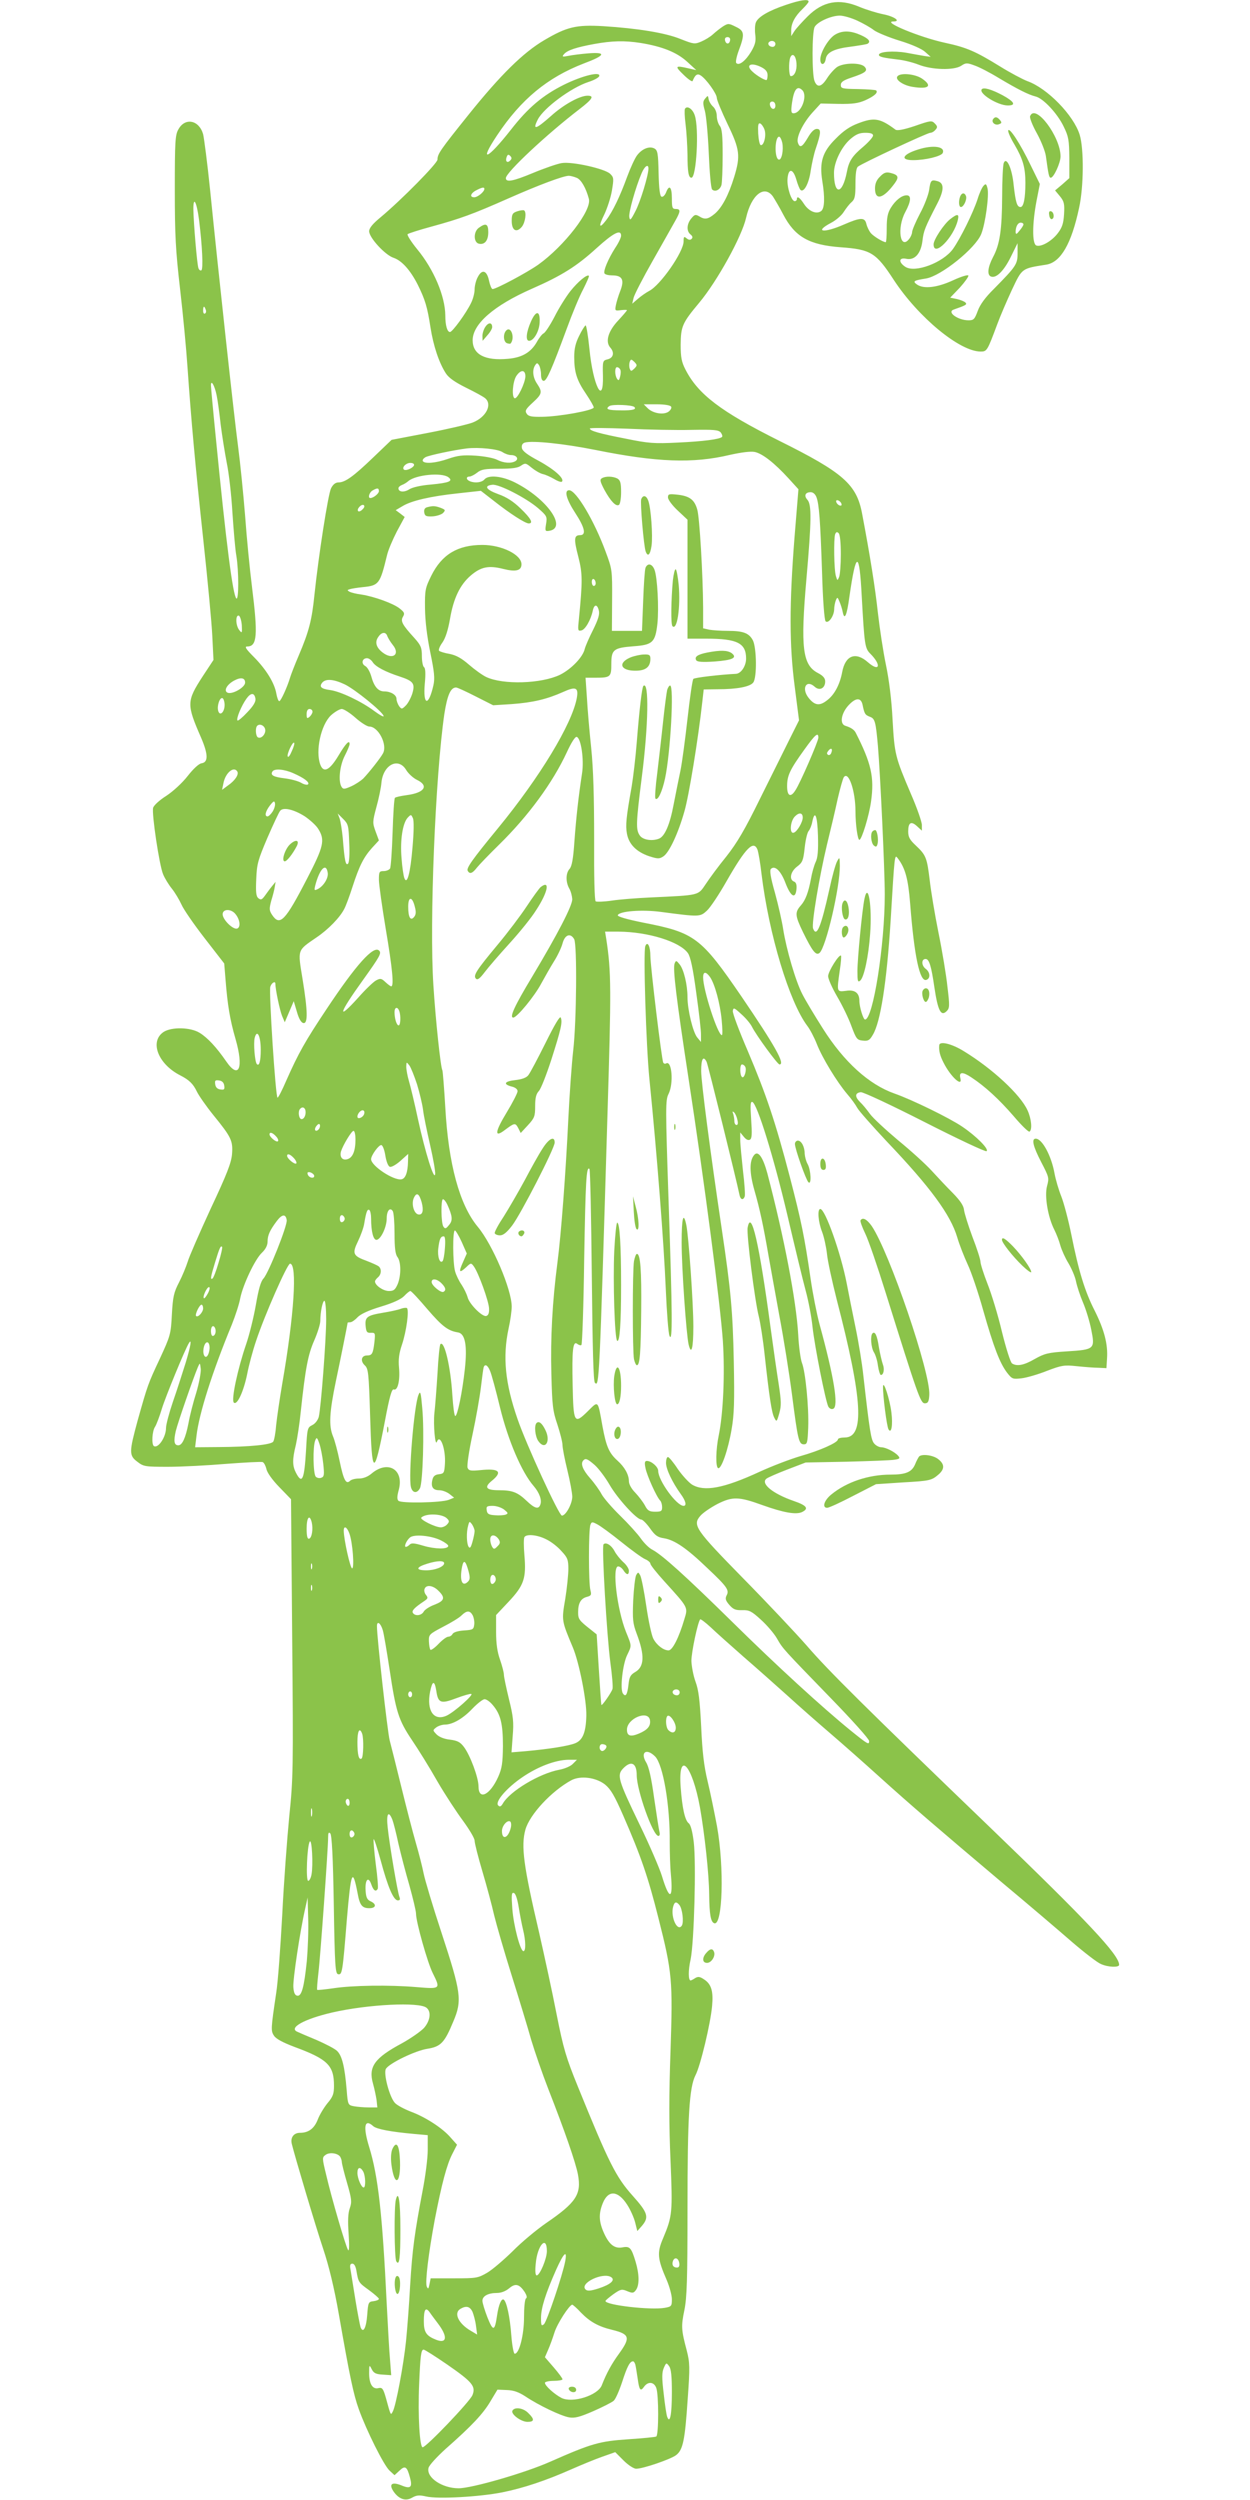 <?xml version="1.0" standalone="no"?>
<!DOCTYPE svg PUBLIC "-//W3C//DTD SVG 20010904//EN"
 "http://www.w3.org/TR/2001/REC-SVG-20010904/DTD/svg10.dtd">
<svg version="1.0" xmlns="http://www.w3.org/2000/svg"
 width="640pt" height="1280pt" viewBox="0 0 640 1280"
 preserveAspectRatio="xMidYMid meet">
<g transform="translate(0,1280) scale(0.1,-0.1)"
fill="#8bc34a" stroke="none">
<path d="M4024 12775 c-90 -30 -143 -62 -154 -90 -5 -12 -6 -41 -3 -63 4 -33
0 -50 -21 -86 -28 -47 -62 -74 -76 -59 -5 4 1 33 12 63 32 85 30 102 -15 123
-36 18 -39 18 -65 2 -15 -10 -38 -28 -52 -41 -14 -13 -41 -29 -60 -37 -33 -14
-39 -13 -105 13 -78 32 -221 55 -396 66 -139 8 -186 -3 -303 -72 -107 -63
-223 -177 -386 -380 -146 -182 -160 -202 -160 -231 0 -19 -184 -206 -292 -296
-40 -33 -58 -55 -58 -71 0 -33 82 -122 125 -136 42 -14 86 -63 124 -138 38
-77 49 -114 65 -218 15 -96 44 -182 79 -236 15 -23 47 -45 103 -73 45 -22 89
-46 98 -54 38 -32 5 -97 -63 -124 -22 -9 -124 -33 -228 -53 l-188 -36 -94 -90
c-102 -98 -144 -128 -178 -128 -15 0 -28 -10 -38 -30 -15 -30 -64 -344 -85
-545 -13 -129 -28 -188 -80 -310 -21 -49 -41 -101 -45 -115 -14 -47 -47 -120
-55 -120 -5 0 -11 17 -15 38 -9 54 -51 123 -114 187 -43 43 -50 55 -35 55 51
0 55 58 24 307 -11 87 -27 250 -35 362 -9 112 -25 272 -36 355 -21 158 -100
884 -143 1311 -14 138 -31 267 -36 288 -21 73 -93 87 -127 24 -16 -28 -18 -63
-18 -307 0 -234 4 -310 27 -510 15 -129 32 -309 38 -400 19 -273 39 -496 81
-885 22 -203 43 -425 46 -492 l6 -122 -56 -85 c-82 -127 -82 -142 -7 -314 36
-84 37 -125 2 -130 -14 -2 -42 -28 -71 -65 -28 -36 -75 -79 -110 -102 -35 -22
-64 -49 -67 -61 -8 -29 32 -296 51 -340 8 -20 28 -53 45 -74 16 -20 38 -57 49
-81 10 -24 64 -102 119 -173 l100 -129 7 -86 c10 -126 22 -201 51 -301 43
-149 17 -209 -48 -114 -49 71 -95 121 -136 146 -47 29 -144 31 -185 4 -72 -49
-28 -164 86 -222 45 -23 66 -43 85 -83 9 -19 47 -74 85 -121 92 -113 100 -131
95 -199 -4 -45 -25 -100 -110 -281 -57 -124 -110 -245 -117 -270 -8 -25 -27
-72 -44 -105 -27 -52 -32 -74 -37 -165 -5 -101 -8 -110 -61 -225 -62 -132 -63
-136 -114 -317 -44 -162 -45 -180 -2 -212 32 -25 40 -26 158 -26 68 0 202 7
297 15 95 7 179 12 187 9 7 -3 15 -19 19 -35 3 -18 30 -56 66 -93 l60 -62 6
-710 c6 -673 5 -719 -15 -914 -11 -113 -28 -340 -36 -505 -9 -165 -22 -345
-31 -400 -27 -182 -28 -193 -11 -218 10 -16 46 -35 104 -57 171 -63 203 -95
203 -199 0 -41 -5 -56 -33 -89 -18 -22 -41 -60 -50 -84 -18 -46 -47 -68 -91
-68 -32 0 -50 -24 -42 -57 16 -65 121 -419 161 -538 29 -87 56 -198 80 -335
56 -320 75 -410 102 -485 39 -109 128 -287 157 -314 l26 -24 25 23 c29 28 39
22 54 -35 14 -50 3 -60 -44 -40 -48 19 -65 7 -41 -30 27 -40 62 -53 96 -33 23
13 37 14 72 6 60 -14 272 -2 389 21 109 22 223 60 354 118 50 22 120 51 157
64 l68 24 43 -43 c23 -23 52 -42 64 -42 36 0 178 49 205 70 35 27 45 76 59
286 12 166 11 187 -5 250 -28 105 -29 124 -12 206 13 64 16 155 16 517 0 476
9 623 41 686 25 47 77 264 85 355 7 75 -4 112 -42 136 -21 14 -30 15 -45 6
-10 -7 -21 -12 -23 -12 -12 0 -13 51 0 108 18 88 29 491 16 601 -7 56 -16 89
-26 96 -19 15 -33 76 -41 185 -14 193 59 116 99 -105 24 -138 46 -339 47 -445
1 -102 8 -141 26 -147 43 -15 52 285 14 497 -13 69 -34 172 -48 230 -19 79
-27 149 -33 280 -7 137 -13 187 -29 230 -11 30 -20 78 -21 106 0 46 33 200 45
213 3 2 27 -16 53 -40 26 -25 101 -92 167 -150 66 -57 167 -147 225 -199 58
-53 157 -140 220 -194 63 -54 175 -153 249 -220 166 -150 305 -269 626 -540
138 -115 302 -255 365 -310 63 -54 129 -105 147 -112 38 -17 93 -18 93 -4 0
51 -163 224 -655 698 -648 624 -833 807 -945 937 -58 66 -204 221 -326 345
-243 248 -259 271 -219 318 13 16 53 43 89 62 76 38 108 38 229 -6 109 -39
172 -50 203 -36 37 18 25 34 -42 57 -107 37 -171 89 -140 114 7 6 55 27 107
47 l94 36 210 4 c116 3 225 7 243 10 28 4 32 7 21 20 -17 20 -64 44 -87 44
-10 0 -27 8 -36 19 -16 18 -23 59 -56 351 -6 58 -24 168 -40 245 -16 77 -36
178 -45 225 -30 154 -110 380 -135 380 -16 0 -11 -66 9 -117 10 -26 21 -77 25
-112 3 -35 26 -140 50 -235 133 -512 144 -706 41 -706 -19 0 -35 -4 -35 -10 0
-16 -92 -57 -191 -85 -51 -15 -146 -51 -211 -81 -182 -84 -282 -103 -345 -65
-17 11 -50 47 -73 80 -22 34 -45 61 -50 61 -6 0 -10 -14 -10 -30 0 -32 32 -99
75 -159 26 -35 32 -61 15 -61 -36 0 -130 130 -130 179 0 21 -35 51 -58 51 -11
0 -13 -9 -7 -37 7 -37 57 -149 76 -167 5 -6 9 -20 9 -33 0 -20 -5 -23 -35 -23
-30 0 -39 5 -53 32 -9 17 -32 47 -49 65 -20 20 -33 44 -33 59 0 34 -22 73 -59
106 -43 39 -57 72 -76 174 -25 139 -20 133 -76 78 -69 -68 -73 -60 -77 133 -4
180 1 231 24 212 8 -6 18 -9 21 -5 4 4 11 200 14 436 7 404 11 481 27 465 4
-4 9 -249 12 -545 4 -380 8 -542 16 -550 22 -22 23 -8 64 1364 20 655 20 739
-6 909 l-6 37 69 0 c151 -1 313 -51 355 -110 13 -18 26 -77 43 -205 14 -99 25
-196 24 -215 l0 -35 -19 23 c-22 26 -50 142 -50 206 0 64 -19 142 -40 168 -17
21 -19 22 -26 5 -10 -26 9 -181 71 -587 82 -535 163 -1156 176 -1345 11 -169
2 -372 -21 -484 -15 -71 -17 -163 -3 -168 16 -6 51 93 69 200 13 75 15 141 11
347 -5 254 -15 365 -62 680 -58 390 -105 749 -105 807 0 62 11 80 28 46 7 -15
153 -606 168 -680 5 -26 19 -30 27 -9 3 7 -1 67 -9 132 -7 66 -14 136 -14 158
l0 38 18 -22 c12 -15 23 -20 32 -15 10 6 11 30 6 102 -5 75 -4 94 6 91 25 -9
110 -285 179 -578 38 -162 80 -337 94 -388 14 -51 30 -135 35 -185 11 -101 67
-382 81 -409 6 -10 16 -15 25 -11 29 11 4 163 -70 433 -14 52 -35 158 -46 235
-31 213 -47 292 -106 519 -74 283 -122 425 -215 644 -44 102 -79 195 -77 206
3 19 7 17 43 -16 23 -20 47 -49 55 -65 22 -44 131 -193 141 -193 31 0 -24 97
-194 347 -208 304 -240 328 -503 379 -84 17 -133 31 -131 38 7 21 124 30 221
17 197 -26 200 -26 235 6 17 15 63 84 102 153 98 171 138 211 158 158 4 -13
14 -68 20 -123 38 -310 142 -654 234 -777 14 -18 36 -60 49 -93 28 -72 104
-196 156 -257 21 -24 43 -55 51 -70 7 -14 76 -92 151 -172 224 -235 327 -376
361 -491 11 -38 36 -101 54 -140 18 -38 54 -144 79 -234 54 -190 85 -270 122
-319 26 -33 29 -34 74 -29 26 3 85 20 130 38 76 29 89 31 154 24 39 -4 89 -8
111 -8 l40 -2 3 50 c5 72 -14 146 -63 244 -51 100 -82 202 -120 391 -15 74
-38 161 -51 194 -13 32 -29 86 -35 119 -16 89 -63 177 -96 177 -23 0 -14 -39
28 -120 40 -77 41 -81 30 -122 -14 -51 4 -159 37 -224 11 -22 25 -58 31 -81 7
-24 25 -64 41 -90 16 -27 34 -68 39 -93 5 -25 21 -74 36 -109 15 -35 34 -97
42 -138 20 -100 18 -103 -124 -112 -97 -6 -115 -11 -165 -39 -55 -32 -91 -39
-116 -23 -8 4 -31 77 -52 162 -20 85 -54 196 -74 246 -20 51 -36 102 -36 113
0 11 -18 68 -41 127 -22 59 -41 121 -43 137 -2 22 -18 47 -57 87 -30 30 -79
82 -109 115 -30 33 -107 103 -172 156 -64 54 -129 114 -144 135 -15 21 -38 49
-51 61 -27 27 -26 46 4 50 11 2 158 -67 327 -153 169 -86 311 -153 317 -149
15 9 -52 77 -125 126 -63 43 -257 138 -346 169 -131 46 -259 162 -367 333 -42
66 -90 146 -105 176 -34 65 -82 230 -98 332 -6 40 -25 124 -42 186 -23 80 -28
116 -21 123 20 20 51 -9 75 -73 27 -70 51 -83 56 -30 2 22 -2 34 -12 38 -27
10 -19 51 15 77 28 21 32 32 39 96 4 39 13 78 20 86 7 8 16 30 19 48 13 63 26
31 29 -72 2 -75 -1 -113 -12 -135 -8 -17 -19 -56 -24 -86 -13 -69 -28 -109
-51 -135 -32 -36 -31 -52 10 -137 49 -100 67 -122 85 -107 33 28 105 336 104
447 -1 45 -1 46 -14 22 -8 -14 -26 -79 -40 -145 -43 -193 -65 -246 -83 -199
-9 23 32 266 71 429 19 77 44 183 55 235 12 52 26 102 31 110 24 36 60 -69 60
-174 0 -67 11 -146 20 -146 12 0 50 124 60 198 17 123 1 194 -79 351 -8 15
-24 26 -53 35 -29 9 -22 60 13 101 38 43 66 46 75 8 10 -49 13 -53 38 -63 26
-9 30 -26 41 -150 12 -144 35 -633 35 -760 0 -259 -60 -640 -101 -640 -9 0
-29 64 -29 96 0 40 -23 58 -68 51 -49 -6 -48 -7 -32 107 6 38 8 71 6 73 -9 10
-66 -81 -66 -105 0 -14 21 -61 46 -104 26 -44 59 -112 73 -151 25 -67 29 -72
59 -75 27 -3 35 2 51 30 39 64 71 267 91 583 21 348 20 342 37 320 38 -50 53
-105 63 -232 21 -269 49 -402 83 -390 22 7 20 40 -4 57 -22 17 -22 50 0 50 18
0 29 -34 45 -145 18 -121 34 -151 63 -122 15 15 16 26 4 124 -6 59 -27 185
-46 278 -19 94 -39 215 -45 270 -14 114 -19 127 -71 176 -31 29 -39 43 -39 72
0 46 15 55 46 26 l24 -22 0 29 c0 16 -25 88 -56 159 -81 190 -84 203 -94 380
-5 101 -18 205 -34 281 -14 67 -32 186 -41 265 -14 129 -40 293 -81 509 -28
150 -96 210 -424 373 -300 150 -416 238 -481 366 -19 37 -24 61 -24 126 1 94
8 111 95 215 92 110 219 340 240 435 27 118 94 171 138 108 10 -16 34 -56 52
-91 60 -115 133 -156 294 -168 154 -11 181 -27 272 -167 126 -192 338 -367
445 -367 32 0 34 3 85 140 15 41 49 120 75 176 53 112 49 109 176 129 74 12
129 107 168 291 24 109 25 302 3 374 -31 100 -166 239 -269 275 -23 9 -86 42
-139 75 -125 77 -170 97 -282 121 -129 28 -325 109 -264 109 41 0 5 26 -52 37
-34 7 -89 24 -122 38 -104 44 -187 29 -265 -49 -28 -28 -59 -62 -68 -76 l-16
-25 0 28 c-1 36 19 74 58 111 17 17 31 33 31 38 0 14 -43 8 -116 -17z m366
-81 c30 -14 69 -36 85 -49 17 -12 77 -37 133 -54 62 -19 113 -42 129 -57 l28
-25 -30 4 c-16 3 -59 10 -95 17 -65 11 -140 6 -140 -11 0 -10 22 -15 98 -24
30 -3 77 -15 105 -26 68 -27 181 -30 218 -6 24 16 30 16 68 2 24 -8 80 -37
124 -64 99 -59 153 -86 189 -95 39 -9 112 -87 144 -154 25 -51 28 -68 29 -161
l0 -103 -36 -32 -37 -31 25 -30 c21 -26 24 -38 21 -91 -3 -49 -10 -69 -32 -98
-31 -41 -86 -72 -110 -63 -22 9 -21 112 1 228 l17 87 -47 96 c-53 110 -109
196 -115 178 -2 -7 12 -39 32 -72 43 -74 56 -117 56 -196 0 -79 -9 -124 -25
-124 -18 0 -25 24 -35 112 -8 86 -37 149 -51 113 -4 -11 -8 -88 -8 -171 -1
-172 -12 -246 -47 -311 -27 -52 -31 -91 -10 -99 27 -10 66 29 101 100 l35 71
0 -51 c0 -57 -7 -67 -121 -183 -45 -44 -72 -82 -83 -113 -16 -43 -21 -48 -47
-48 -54 0 -113 42 -76 55 63 22 70 26 60 36 -6 6 -26 14 -44 18 l-34 7 49 51
c26 29 46 57 44 62 -1 6 -37 -5 -78 -24 -82 -38 -152 -46 -186 -21 -22 16 -16
20 47 30 78 13 254 155 283 228 21 52 41 198 32 234 -6 23 -9 25 -20 13 -8 -8
-22 -39 -31 -69 -23 -70 -87 -200 -126 -255 -51 -70 -194 -124 -244 -91 -36
24 -33 49 5 41 43 -9 75 26 83 92 6 51 12 67 76 191 36 70 36 106 -1 115 -30
8 -34 4 -41 -47 -4 -24 -24 -78 -47 -120 -22 -42 -40 -85 -40 -94 0 -9 -7 -25
-14 -34 -47 -62 -65 54 -21 136 30 56 32 86 7 86 -25 0 -57 -25 -81 -64 -16
-26 -21 -50 -21 -105 0 -39 -2 -71 -5 -71 -13 0 -61 29 -76 46 -9 11 -19 31
-23 47 -8 35 -29 35 -116 -3 -103 -45 -154 -38 -65 9 25 13 54 38 65 56 11 17
28 40 40 50 17 15 20 30 20 95 0 50 4 81 13 87 23 18 355 173 370 173 8 0 20
7 27 16 11 12 10 18 -4 32 -15 16 -22 15 -102 -13 -57 -19 -90 -25 -99 -19
-79 59 -109 64 -190 33 -43 -16 -76 -38 -116 -79 -68 -67 -84 -120 -69 -216
14 -85 12 -140 -5 -154 -23 -19 -63 -3 -88 35 -22 34 -37 44 -37 25 0 -5 -5
-10 -11 -10 -17 0 -40 70 -37 113 4 57 28 56 45 -2 7 -25 17 -49 21 -53 17
-17 44 32 53 99 6 37 17 88 26 113 27 80 28 100 5 100 -13 0 -29 -15 -46 -45
-29 -49 -41 -55 -51 -25 -9 28 27 101 75 154 l42 46 92 -2 c72 -1 101 3 137
19 46 21 66 39 55 50 -3 3 -45 6 -93 7 -81 1 -88 3 -88 21 0 15 13 24 55 38
72 24 86 35 66 56 -21 21 -106 20 -140 -2 -14 -10 -37 -35 -51 -57 -29 -46
-51 -51 -65 -14 -13 34 -13 250 1 276 14 26 84 58 129 58 19 0 60 -12 90 -26z
m-652 -101 c-4 -22 -22 -20 -26 1 -2 10 3 16 13 16 10 0 15 -7 13 -17z m-458
-13 c111 -18 185 -48 237 -95 l48 -44 -40 9 c-68 16 -72 12 -26 -32 24 -24 45
-38 47 -33 13 32 24 40 41 29 28 -17 83 -94 83 -115 0 -11 25 -71 55 -134 63
-130 67 -163 34 -271 -29 -94 -62 -156 -99 -188 -35 -29 -51 -32 -81 -13 -18
10 -23 9 -40 -12 -23 -28 -25 -64 -4 -81 11 -9 13 -16 6 -23 -7 -7 -15 -6 -26
3 -13 11 -15 8 -15 -16 0 -54 -120 -226 -177 -254 -15 -8 -41 -26 -57 -40
l-29 -25 7 30 c4 17 48 102 98 190 50 88 101 179 114 202 29 51 30 63 4 63
-18 0 -20 7 -20 55 0 59 -14 72 -30 29 -6 -14 -16 -24 -23 -21 -8 2 -13 38
-15 120 -2 103 -5 118 -22 127 -25 13 -62 -1 -88 -35 -11 -14 -34 -64 -51
-110 -36 -99 -73 -177 -108 -223 -36 -47 -40 -32 -8 32 14 30 32 84 38 120 10
61 10 68 -9 86 -26 26 -195 64 -248 55 -21 -3 -88 -26 -148 -51 -101 -42 -138
-49 -138 -26 0 29 212 227 378 354 66 51 76 68 40 68 -40 0 -123 -46 -187
-104 -79 -70 -96 -74 -67 -17 31 59 170 162 258 191 29 9 54 23 56 30 9 26
-86 3 -181 -44 -108 -54 -183 -117 -271 -230 -121 -154 -167 -173 -71 -29 123
185 258 296 444 368 110 41 118 59 25 52 -38 -3 -85 -9 -104 -13 -31 -6 -34
-5 -22 9 17 20 63 35 156 52 89 16 153 18 236 5z m690 -5 c0 -8 -6 -15 -14
-15 -17 0 -28 14 -19 24 12 12 33 6 33 -9z m108 -99 c3 -36 -10 -66 -29 -66
-10 0 -12 70 -3 95 11 27 29 11 32 -29z m-178 -21 c21 -11 30 -23 30 -40 0
-14 -3 -25 -6 -25 -11 0 -50 23 -71 43 -39 35 -7 50 47 22z m208 -117 c28 -28
-5 -118 -45 -118 -12 0 -14 9 -8 53 10 70 27 91 53 65z m-138 -79 c0 -24 -23
-21 -28 4 -2 10 3 17 12 17 10 0 16 -9 16 -21z m-56 -122 c11 -30 -3 -84 -19
-80 -6 2 -11 28 -13 59 -2 43 0 55 10 52 7 -3 17 -17 22 -31z m556 -31 c0 -8
-23 -34 -51 -58 -55 -46 -73 -73 -83 -128 -23 -118 -66 -121 -66 -5 0 54 38
133 84 173 28 24 46 32 76 32 28 0 40 -4 40 -14z m-465 -36 c8 -38 -3 -92 -18
-87 -23 7 -20 117 2 117 5 0 12 -13 16 -30z m-1393 -92 c-15 -15 -26 -4 -18
18 5 13 9 15 18 6 9 -9 9 -15 0 -24z m708 -41 c0 -34 -41 -170 -67 -219 -23
-45 -28 -50 -31 -29 -4 23 32 151 63 224 15 36 35 50 35 24z m-366 -48 c22
-10 46 -51 61 -107 16 -58 -125 -241 -259 -337 -58 -41 -216 -125 -234 -125
-5 0 -13 19 -18 42 -11 54 -36 62 -58 19 -9 -16 -16 -45 -16 -63 0 -18 -8 -49
-18 -69 -25 -52 -95 -148 -108 -149 -14 0 -24 33 -24 85 -1 99 -59 236 -144
339 -31 38 -53 73 -49 77 4 4 60 22 123 39 146 40 210 63 395 145 154 68 277
114 307 115 9 0 28 -5 42 -11z m-474 -56 c0 -15 -34 -43 -52 -43 -26 0 -18 22
13 37 27 14 39 16 39 6z m-1461 -158 c17 -137 22 -253 12 -259 -5 -3 -12 2
-15 11 -7 18 -25 232 -26 303 0 69 17 36 29 -55z m4221 -24 c0 -5 -9 -19 -20
-32 -15 -19 -19 -21 -20 -7 0 27 11 48 26 48 8 0 14 -4 14 -9z m-2060 -58 c0
-9 -13 -37 -30 -62 -37 -58 -62 -119 -55 -131 4 -6 21 -10 39 -10 52 0 64 -22
42 -79 -10 -25 -20 -59 -23 -75 -5 -27 -4 -28 26 -24 17 2 31 2 31 0 0 -3 -20
-26 -44 -52 -53 -56 -68 -110 -41 -140 22 -25 16 -53 -15 -60 -24 -6 -25 -9
-23 -83 4 -159 -51 -51 -69 136 -7 69 -16 123 -20 121 -5 -3 -20 -27 -33 -54
-18 -36 -25 -65 -25 -107 0 -79 13 -120 60 -189 22 -33 40 -64 40 -70 0 -15
-176 -47 -264 -48 -55 -1 -71 2 -80 17 -9 14 -4 23 32 56 48 44 50 54 22 96
-22 32 -26 71 -10 95 9 13 11 13 20 0 5 -8 10 -30 10 -47 0 -21 5 -33 14 -33
15 0 41 59 117 265 28 77 66 169 85 204 18 36 32 67 29 69 -9 9 -56 -30 -95
-79 -22 -28 -59 -87 -81 -131 -23 -44 -48 -82 -56 -85 -7 -3 -23 -23 -35 -45
-30 -52 -75 -79 -147 -85 -118 -11 -181 22 -181 95 0 83 109 178 302 263 155
68 231 116 333 209 86 78 125 98 125 63z m-2127 -378 c4 -8 2 -17 -3 -20 -6
-4 -10 3 -10 14 0 25 6 27 13 6z m2195 -302 c-16 -15 -18 -15 -24 0 -3 9 -3
25 0 34 6 15 8 15 24 0 15 -16 15 -18 0 -34z m-73 -4 c4 -5 4 -22 0 -37 -5
-20 -8 -23 -16 -11 -12 19 -12 59 0 59 6 0 13 -5 16 -11z m-485 -36 c-1 -34
-41 -117 -55 -112 -16 6 -10 84 8 113 23 35 47 34 47 -1z m-1581 -96 c6 -28
15 -97 21 -152 7 -55 21 -143 31 -195 11 -52 24 -167 29 -255 6 -88 14 -187
20 -220 13 -78 13 -232 0 -219 -18 18 -52 282 -105 823 -14 139 -25 260 -25
268 0 32 19 -1 29 -50z m2139 -61 c12 -12 -9 -18 -68 -17 -67 0 -83 6 -60 22
15 10 117 6 128 -5z m188 2 c4 -6 -2 -17 -12 -25 -25 -19 -81 -10 -108 17
l-20 20 66 0 c40 0 70 -5 74 -12z m105 -119 c114 2 137 0 149 -13 7 -9 10 -19
7 -23 -12 -12 -96 -23 -227 -29 -121 -6 -149 -4 -266 20 -134 26 -184 40 -184
52 0 4 87 3 193 -1 105 -5 253 -8 328 -6z m-491 -103 c312 -63 499 -70 687
-25 59 13 105 19 127 15 39 -8 100 -55 174 -136 l50 -55 -20 -245 c-27 -344
-27 -553 1 -766 l22 -172 -49 -98 c-27 -55 -95 -191 -151 -304 -78 -159 -117
-225 -172 -295 -40 -49 -87 -113 -106 -142 -40 -59 -29 -56 -283 -68 -68 -3
-157 -10 -197 -16 -40 -6 -77 -7 -83 -4 -6 3 -9 128 -8 318 0 217 -4 359 -15
467 -9 85 -19 201 -22 258 l-7 102 50 0 c78 0 82 4 82 70 0 74 11 83 113 91
99 7 112 20 123 116 8 80 0 237 -15 276 -12 31 -35 36 -46 10 -4 -10 -9 -87
-12 -170 l-6 -153 -77 0 -77 0 1 158 c1 155 0 158 -33 247 -58 158 -151 315
-187 315 -27 0 -14 -47 31 -116 49 -75 58 -114 25 -114 -31 0 -33 -19 -9 -111
22 -86 22 -124 3 -318 -6 -58 -6 -63 12 -59 20 3 49 54 59 101 7 34 23 35 31
1 5 -19 -3 -45 -29 -98 -20 -39 -39 -83 -43 -98 -9 -42 -69 -104 -127 -133
-96 -46 -292 -52 -378 -11 -19 9 -58 37 -88 63 -38 33 -65 48 -99 55 -25 4
-50 12 -54 16 -4 4 3 23 17 42 16 23 29 64 39 121 18 106 51 175 107 223 52
44 91 52 166 33 64 -16 93 -9 93 24 0 49 -101 99 -200 99 -127 0 -208 -49
-262 -158 -31 -63 -33 -73 -32 -167 1 -66 10 -142 27 -225 21 -102 24 -133 16
-169 -25 -110 -54 -104 -44 9 5 52 3 80 -4 84 -6 4 -11 30 -11 57 0 43 -5 55
-38 92 -63 69 -72 87 -59 109 10 17 8 23 -16 42 -32 26 -131 62 -197 72 -25 3
-52 10 -60 14 -13 8 -13 9 0 13 8 3 39 8 69 11 81 8 87 17 122 161 6 28 30 83
51 124 l40 74 -23 18 -23 17 34 20 c45 28 143 51 284 66 l118 13 67 -52 c81
-64 160 -115 178 -115 25 0 12 25 -41 76 -37 36 -72 59 -115 74 -63 23 -75 43
-30 48 34 4 172 -67 233 -119 46 -40 48 -44 42 -81 -6 -36 -5 -39 15 -36 96
14 -10 165 -175 248 -66 33 -135 40 -156 15 -13 -15 -47 -20 -74 -9 -20 8 -21
24 -2 24 7 0 25 9 39 20 21 17 40 20 114 20 64 0 95 4 111 16 21 14 24 14 53
-10 17 -14 42 -29 57 -33 15 -3 41 -15 60 -26 18 -11 36 -17 39 -13 15 15 -39
63 -118 106 -60 32 -85 51 -87 67 -2 14 3 23 15 27 40 11 197 -5 363 -38z
m-477 -11 c12 -8 31 -15 44 -15 27 0 41 -19 22 -31 -22 -13 -61 -10 -94 7 -17
9 -66 18 -110 21 -65 4 -91 1 -140 -16 -63 -22 -120 -27 -130 -12 -3 6 3 14
13 20 18 10 147 37 212 45 61 7 160 -3 183 -19z m-453 -65 c0 -13 -38 -32 -51
-25 -14 10 9 35 32 35 11 0 19 -4 19 -10z m175 -63 c27 -20 6 -29 -90 -38 -50
-4 -93 -14 -109 -24 -26 -17 -56 -15 -56 5 0 6 8 13 18 17 9 3 24 12 33 20 38
32 169 45 204 20z m-355 -72 c0 -12 -28 -35 -44 -35 -14 0 -5 30 12 39 24 14
32 13 32 -4z m2240 -30 c14 -36 20 -122 29 -388 4 -143 12 -242 18 -248 14
-14 43 26 44 61 0 14 4 34 8 45 8 19 9 19 19 -5 6 -14 14 -38 17 -55 9 -43 21
-17 34 80 34 237 51 237 63 3 14 -250 16 -267 44 -295 58 -58 48 -96 -12 -44
-63 56 -116 36 -132 -50 -12 -64 -40 -117 -78 -145 -38 -30 -63 -26 -94 13
-38 48 -12 96 31 57 25 -23 54 -8 54 27 0 16 -10 29 -37 43 -79 41 -90 129
-59 483 26 297 27 380 5 404 -19 21 -11 39 17 39 12 0 23 -10 29 -25z m128
-34 c3 -8 -1 -12 -9 -9 -7 2 -15 10 -17 17 -3 8 1 12 9 9 7 -2 15 -10 17 -17z
m-2452 -29 c-8 -9 -19 -13 -22 -9 -10 9 16 38 28 31 6 -4 4 -13 -6 -22z m2449
-230 c0 -53 -4 -106 -9 -117 -8 -19 -9 -19 -16 5 -10 31 -12 192 -4 215 5 12
10 13 18 5 7 -7 11 -50 11 -108z m-1255 -148 c0 -8 -4 -14 -10 -14 -5 0 -10 9
-10 21 0 11 5 17 10 14 6 -3 10 -13 10 -21z m-1812 -215 c2 -41 1 -43 -13 -25
-19 24 -20 79 -2 74 6 -3 13 -24 15 -49z m745 -56 c4 -10 16 -30 28 -45 40
-49 -1 -79 -53 -38 -32 25 -40 53 -21 79 17 26 39 27 46 4z m-75 -133 c14 -23
65 -50 139 -74 70 -23 79 -36 64 -87 -7 -22 -22 -50 -33 -61 -20 -20 -22 -20
-35 -3 -7 11 -13 27 -13 37 0 20 -29 38 -63 38 -31 0 -52 25 -66 77 -7 24 -20
47 -31 53 -22 12 -16 40 9 40 9 0 22 -9 29 -20z m-653 -105 c0 -24 -64 -61
-89 -52 -22 9 -6 41 32 62 35 19 57 15 57 -10z m510 -9 c52 -25 189 -136 199
-161 3 -9 -18 3 -47 24 -65 49 -174 101 -227 108 -46 6 -57 17 -40 38 18 21
58 18 115 -9z m671 -62 l89 -45 95 6 c109 8 180 25 263 62 66 30 80 23 70 -32
-25 -133 -189 -404 -403 -665 -134 -163 -164 -206 -155 -219 10 -18 24 -13 47
17 12 15 63 68 113 117 151 148 275 318 347 473 23 50 43 82 51 79 22 -7 38
-116 27 -187 -18 -118 -30 -224 -39 -348 -6 -89 -13 -128 -25 -141 -20 -22
-20 -68 -1 -101 8 -14 14 -38 15 -54 0 -34 -74 -177 -205 -396 -91 -151 -118
-210 -97 -210 19 0 110 111 143 174 18 33 47 84 65 113 18 28 38 70 44 92 12
46 41 56 60 22 15 -30 12 -418 -5 -568 -8 -70 -19 -227 -25 -348 -13 -274 -37
-596 -56 -740 -26 -199 -36 -387 -31 -570 4 -160 7 -189 31 -259 14 -43 26
-90 26 -105 0 -14 11 -72 25 -129 14 -57 25 -118 25 -135 0 -36 -33 -97 -53
-97 -15 0 -182 363 -227 494 -64 184 -77 319 -46 464 9 40 16 91 16 112 0 87
-98 318 -174 409 -93 112 -150 321 -166 610 -6 102 -13 188 -15 191 -9 14 -35
261 -46 435 -21 322 10 1071 56 1389 15 96 32 136 60 136 7 0 52 -21 101 -46z
m-1128 -12 c2 -15 -11 -37 -42 -69 -24 -26 -47 -45 -50 -42 -8 8 20 76 46 112
23 32 41 31 46 -1z m-158 -31 c0 -38 -25 -60 -33 -30 -7 26 9 72 23 64 5 -3
10 -19 10 -34z m450 -35 c0 -7 -7 -19 -15 -26 -13 -11 -15 -8 -15 14 0 16 5
26 15 26 8 0 15 -6 15 -14z m220 -31 c28 -25 60 -45 71 -45 46 0 94 -93 70
-137 -12 -23 -72 -99 -102 -130 -12 -11 -39 -29 -61 -39 -34 -15 -41 -16 -49
-3 -18 28 -10 108 16 159 14 27 25 54 25 60 0 24 -19 5 -56 -57 -46 -77 -77
-93 -94 -48 -26 70 3 204 55 253 19 17 44 32 55 32 10 0 42 -20 70 -45z m-462
-61 c3 -23 -21 -49 -38 -39 -11 7 -14 48 -3 59 13 13 38 1 41 -20z m2832 -41
c0 -18 -94 -235 -118 -270 -24 -38 -42 -29 -42 22 0 54 14 84 89 188 56 78 71
90 71 60z m-2696 -69 c-9 -22 -18 -34 -21 -27 -5 13 26 78 33 70 3 -3 -2 -22
-12 -43z m2762 -9 c-3 -9 -11 -13 -16 -10 -8 5 -7 11 1 21 14 18 24 11 15 -11z
m-2176 -88 c11 -18 36 -41 55 -50 62 -30 39 -66 -52 -78 -30 -4 -58 -10 -61
-14 -4 -4 -9 -84 -12 -178 -3 -95 -9 -178 -13 -184 -5 -7 -19 -13 -33 -13 -22
0 -24 -4 -24 -44 0 -24 16 -138 35 -252 34 -202 43 -294 28 -294 -4 0 -17 10
-30 22 -20 19 -26 20 -48 8 -13 -7 -54 -46 -90 -87 -112 -124 -102 -85 24 90
88 123 95 137 82 150 -28 28 -118 -72 -270 -301 -108 -162 -143 -224 -205
-364 -21 -49 -41 -88 -45 -88 -10 0 -45 543 -37 568 7 21 26 31 26 15 0 -30
23 -137 34 -164 l14 -33 23 54 23 54 16 -54 c10 -36 22 -56 33 -58 24 -5 23
60 -4 226 -25 153 -28 144 71 212 61 41 121 103 143 147 8 15 27 66 42 113 35
108 57 151 100 199 l35 38 -17 46 c-16 44 -16 49 4 124 12 43 24 100 26 126 9
92 87 132 127 64z m-865 -7 c9 -15 -11 -46 -47 -71 l-31 -23 7 34 c10 53 53
89 71 60z m287 -9 c55 -24 85 -47 75 -57 -4 -4 -20 -1 -35 8 -15 9 -53 19 -85
23 -57 7 -74 16 -62 35 10 16 60 12 107 -9z m-106 -196 c-9 -14 -21 -25 -26
-25 -17 0 -11 26 12 56 19 24 23 25 26 11 2 -10 -4 -29 -12 -42z m165 -25 c26
-18 58 -46 69 -65 35 -56 27 -90 -57 -252 -113 -219 -140 -247 -180 -187 -15
23 -15 31 -4 73 8 25 16 57 18 71 l4 25 -18 -22 c-10 -12 -26 -34 -36 -48 -16
-22 -21 -24 -34 -14 -12 10 -14 31 -11 98 3 78 9 98 57 211 30 69 59 131 65
138 15 21 70 8 127 -28z m2549 -6 c0 -23 -28 -71 -45 -77 -24 -10 -20 58 5 83
22 22 40 19 40 -6z m-2322 -130 c3 -57 0 -100 -6 -106 -12 -12 -18 15 -27 131
-4 40 -11 85 -16 100 l-10 26 28 -28 c26 -26 28 -34 31 -123z m324 -23 c-11
-133 -28 -195 -42 -156 -4 11 -11 56 -14 100 -8 91 5 179 31 208 17 18 18 18
27 -2 6 -13 5 -70 -2 -150z m-434 -130 c4 -26 -20 -66 -49 -82 -20 -10 -21 -9
-15 17 22 85 56 120 64 65z m446 -174 c7 -26 6 -40 -4 -52 -18 -22 -30 -2 -30
53 0 54 21 53 34 -1z m-921 -34 c25 -28 31 -69 12 -77 -21 -8 -75 45 -75 73 0
27 40 29 63 4z m2432 -325 c25 -36 52 -136 60 -221 4 -42 5 -77 1 -77 -21 0
-96 231 -96 296 0 30 14 31 35 2z m-1591 -174 c9 -24 7 -74 -3 -74 -10 0 -21
34 -21 68 0 25 15 30 24 6z m-709 -199 c0 -59 -8 -86 -20 -73 -10 10 -18 106
-11 134 12 47 31 10 31 -61z m800 -176 c13 -43 27 -101 31 -131 3 -29 20 -110
36 -180 16 -70 28 -138 26 -150 -5 -35 -51 112 -88 282 -17 80 -38 167 -46
194 -8 27 -14 61 -14 75 1 25 1 25 16 6 8 -11 25 -54 39 -96z m1680 90 c10
-15 -4 -61 -15 -54 -13 8 -13 65 -1 65 6 0 13 -5 16 -11z m-2667 -97 c3 -20 0
-23 -20 -20 -15 2 -24 11 -26 26 -3 20 0 23 20 20 15 -2 24 -11 26 -26z m415
-124 c6 -21 -4 -48 -19 -48 -14 0 -20 41 -7 53 10 11 21 8 26 -5z m301 -23
c-7 -18 -34 -28 -34 -12 0 17 21 38 31 31 5 -2 6 -11 3 -19z m1911 -27 c5 -18
3 -28 -4 -28 -6 0 -11 9 -11 19 0 11 -3 28 -6 38 -5 12 -4 15 4 8 6 -5 14 -22
17 -37z m-2144 -51 c-16 -16 -26 0 -10 19 9 11 15 12 17 4 2 -6 -1 -17 -7 -23z
m189 -51 c0 -59 -14 -93 -41 -101 -26 -8 -41 11 -33 40 10 32 54 105 64 105 6
0 10 -20 10 -44z m-407 16 c10 -10 14 -22 10 -25 -7 -8 -43 21 -43 35 0 14 16
9 33 -10z m560 -99 c5 -30 14 -54 23 -57 8 -3 31 10 54 30 l40 36 -1 -38 c-1
-57 -13 -88 -33 -92 -40 -8 -156 69 -156 103 0 20 41 76 53 72 7 -2 16 -27 20
-54z m-468 -13 c10 -11 15 -23 12 -27 -8 -7 -47 25 -47 39 0 14 16 9 35 -12z
m103 -87 c6 -19 -25 -16 -32 3 -4 11 -1 14 11 12 9 -2 18 -9 21 -15z m551
-139 c11 -42 5 -66 -17 -62 -23 4 -37 55 -23 85 14 30 27 23 40 -23z m131 -11
c27 -60 29 -82 9 -105 -16 -20 -20 -21 -29 -8 -12 18 -13 140 -2 140 5 0 15
-12 22 -27z m-390 -71 c0 -70 12 -113 29 -110 22 4 51 66 51 110 0 39 17 59
31 37 5 -8 9 -59 9 -115 0 -72 4 -106 15 -120 19 -25 19 -95 1 -139 -13 -29
-20 -35 -45 -35 -29 0 -71 29 -71 49 0 5 7 14 15 21 18 15 20 44 3 57 -7 5
-34 17 -60 27 -71 26 -76 37 -45 101 14 29 29 70 32 91 10 61 16 75 26 69 5
-4 9 -23 9 -43z m-432 -9 c4 -28 -93 -271 -119 -299 -14 -15 -25 -54 -39 -135
-11 -63 -33 -152 -49 -199 -44 -128 -78 -287 -64 -301 17 -17 51 58 69 148 8
42 28 117 45 167 44 133 160 396 174 396 38 0 21 -265 -40 -615 -13 -77 -27
-172 -31 -211 -3 -40 -10 -78 -15 -85 -10 -16 -119 -27 -282 -28 l-118 -1 7
58 c13 114 81 328 181 570 18 45 38 106 43 135 14 69 75 199 111 233 19 18 29
38 29 57 0 32 11 57 47 105 27 36 46 38 51 5z m297 7 c0 -7 -6 -15 -12 -17 -8
-3 -13 4 -13 17 0 13 5 20 13 18 6 -3 12 -11 12 -18z m599 -119 l26 -59 -19
-43 c-24 -53 -20 -60 15 -28 25 24 26 24 40 5 24 -33 77 -179 78 -216 1 -24
-4 -35 -15 -38 -22 -4 -88 64 -95 97 -4 14 -17 42 -30 62 -14 20 -29 51 -34
70 -12 42 -13 209 -1 209 4 0 20 -26 35 -59z m-86 -31 c-2 -33 -8 -63 -12 -67
-14 -15 -27 23 -22 65 6 49 12 62 28 62 7 0 9 -22 6 -60z m-1159 -75 c-12 -42
-26 -78 -31 -81 -12 -8 -10 7 13 82 23 76 29 88 36 80 3 -2 -5 -39 -18 -81z
m1141 -105 c22 -22 25 -36 11 -44 -12 -8 -61 32 -61 50 0 20 27 17 50 -6z
m-1195 -51 c-9 -17 -19 -29 -21 -26 -8 7 15 57 26 57 6 0 4 -13 -5 -31z m1124
-83 c75 -87 105 -110 156 -118 37 -6 48 -68 35 -188 -13 -119 -38 -240 -49
-240 -5 0 -11 48 -15 108 -9 146 -41 280 -61 260 -4 -3 -11 -71 -15 -150 -5
-78 -12 -171 -16 -204 -6 -59 4 -172 13 -146 16 44 46 -37 41 -113 -3 -46 -5
-50 -30 -53 -20 -2 -30 -10 -34 -28 -9 -36 2 -54 35 -54 16 0 39 -9 52 -19
l24 -19 -27 -11 c-39 -15 -244 -19 -258 -5 -8 8 -7 24 2 57 27 103 -56 153
-140 82 -19 -16 -42 -25 -64 -25 -19 0 -39 -5 -46 -12 -20 -20 -33 4 -53 101
-10 49 -25 106 -34 127 -22 53 -19 121 15 284 24 113 57 279 60 298 0 1 6 2
13 2 8 0 24 11 37 25 16 17 57 36 120 55 63 19 104 38 120 55 13 14 27 25 31
25 5 0 44 -42 88 -94z m-519 -50 c0 -108 -27 -457 -38 -501 -5 -17 -19 -35
-34 -42 -24 -12 -25 -17 -31 -127 -9 -153 -20 -178 -52 -116 -18 35 -19 67 0
143 7 32 19 109 25 170 24 224 37 291 69 364 17 39 31 84 31 100 0 46 12 103
21 103 5 0 9 -42 9 -94z m-630 55 c0 -19 -26 -48 -36 -39 -7 7 17 58 28 58 4
0 8 -8 8 -19z m62 -103 c6 -17 -1 -38 -13 -38 -5 0 -9 11 -9 25 0 26 14 34 22
13z m-151 -174 c-17 -54 -46 -145 -66 -202 -19 -56 -35 -116 -35 -133 0 -47
-40 -106 -62 -93 -13 8 -9 78 6 99 7 11 23 53 35 93 18 59 118 303 138 335 16
26 10 -12 -16 -99z m122 71 c-3 -36 -20 -55 -29 -32 -9 24 4 69 19 64 7 -2 11
-17 10 -32z m-68 -225 c-15 -47 -33 -117 -40 -157 -15 -76 -32 -113 -52 -113
-21 0 -25 20 -13 73 12 48 88 267 113 327 11 25 11 24 15 -10 1 -19 -9 -73
-23 -120z m1504 111 c7 -15 30 -100 51 -187 41 -168 111 -332 172 -402 30 -35
44 -73 34 -97 -9 -24 -29 -18 -69 20 -47 45 -74 55 -142 55 -67 0 -78 15 -36
49 56 46 36 64 -59 54 -51 -5 -60 -3 -66 12 -4 10 7 86 25 169 18 83 37 192
43 241 6 50 12 96 14 103 6 21 21 13 33 -17z m-854 -475 c6 -56 5 -67 -10 -72
-9 -4 -22 -1 -28 5 -14 14 -16 155 -3 186 7 18 10 16 21 -16 7 -20 16 -66 20
-103z m1390 -7 c20 -18 54 -63 76 -101 41 -71 139 -178 162 -178 7 0 27 -20
45 -45 26 -37 39 -46 72 -51 54 -9 115 -50 222 -153 102 -96 113 -113 98 -140
-8 -16 -5 -26 14 -48 20 -23 32 -28 66 -27 36 1 48 -5 96 -49 30 -27 67 -70
82 -96 31 -54 28 -50 277 -307 107 -110 195 -208 195 -218 0 -21 -6 -18 -95
54 -145 118 -378 331 -605 555 -244 240 -359 343 -409 370 -17 8 -43 34 -60
58 -16 23 -64 76 -106 117 -42 41 -85 91 -95 110 -10 19 -36 56 -59 82 -38 43
-50 75 -34 91 11 12 21 8 58 -24z m-464 -228 c21 -17 22 -20 8 -26 -9 -3 -34
-5 -55 -3 -32 2 -40 7 -42 26 -3 19 1 22 31 22 19 0 45 -9 58 -19z m-293 -45
c13 -12 13 -18 2 -30 -7 -9 -22 -16 -33 -16 -29 0 -110 41 -100 50 24 23 107
20 131 -4z m-692 -20 c8 -34 1 -79 -13 -84 -9 -3 -13 12 -13 52 0 57 15 75 26
32z m834 -45 c0 -9 -5 -34 -11 -55 -8 -29 -13 -36 -20 -25 -10 16 -12 74 -2
108 6 23 7 23 20 6 7 -11 13 -26 13 -34z m750 -55 c52 -42 107 -82 123 -89 15
-6 27 -17 27 -23 0 -7 32 -47 71 -90 124 -137 122 -132 103 -194 -28 -95 -61
-160 -81 -160 -26 0 -61 27 -78 60 -9 17 -25 92 -36 167 -11 76 -25 146 -31
157 -10 18 -11 18 -21 1 -5 -10 -12 -68 -15 -129 -4 -98 -2 -118 18 -171 42
-111 39 -169 -8 -196 -24 -14 -30 -25 -34 -63 -6 -54 -15 -67 -29 -46 -15 22
-1 149 22 196 24 50 24 45 -6 119 -46 115 -72 335 -40 335 8 0 20 -9 27 -20
16 -25 28 -26 28 -2 0 10 -13 31 -30 45 -16 15 -36 40 -44 56 -16 30 -44 47
-56 34 -10 -12 17 -469 35 -605 9 -65 14 -126 11 -136 -7 -20 -55 -89 -57 -81
-1 2 -7 84 -13 183 l-11 178 -30 24 c-61 48 -65 54 -65 90 0 46 14 70 45 78
22 6 24 10 18 34 -10 34 -10 311 0 335 6 16 9 16 34 3 16 -8 71 -48 123 -90z
m-1391 42 c17 -47 26 -178 14 -178 -10 0 -43 150 -43 193 0 28 17 19 29 -15z
m469 -35 c20 -10 37 -22 37 -28 0 -18 -68 -17 -128 1 -44 13 -60 15 -69 6 -7
-7 -15 -12 -20 -12 -11 0 3 33 21 48 21 18 109 10 159 -15z m296 5 c8 -14 7
-22 -7 -35 -15 -16 -19 -16 -27 -3 -5 8 -10 25 -10 38 0 28 26 27 44 0z m242
1 c24 -11 59 -38 78 -60 32 -34 36 -45 36 -92 0 -28 -7 -98 -16 -154 -19 -111
-19 -110 39 -248 32 -76 71 -272 69 -349 -2 -85 -18 -125 -56 -141 -33 -14
-133 -30 -254 -41 l-73 -6 6 83 c6 72 3 100 -19 189 -14 58 -26 114 -26 125 0
12 -9 46 -20 78 -14 39 -20 82 -20 142 l0 86 64 68 c79 84 91 120 81 238 -4
45 -4 87 0 93 10 17 66 12 111 -11z m-522 -124 c-2 -17 -47 -35 -91 -35 -57 0
-54 16 5 34 51 16 88 17 86 1z m125 -40 c8 -31 8 -42 -3 -53 -30 -30 -44 7
-30 77 8 38 18 31 33 -24z m-802 13 c-3 -7 -5 -2 -5 12 0 14 2 19 5 13 2 -7 2
-19 0 -25z m940 -62 c-4 -9 -11 -16 -17 -16 -11 0 -14 33 -3 44 11 10 26 -11
20 -28z m-940 -48 c-3 -7 -5 -2 -5 12 0 14 2 19 5 13 2 -7 2 -19 0 -25z m648
-3 c36 -35 31 -51 -20 -71 -25 -9 -50 -25 -56 -36 -11 -20 -44 -24 -55 -6 -7
11 8 27 56 59 21 14 23 18 11 33 -7 8 -11 23 -7 31 8 23 44 18 71 -10z m175
-125 c6 -12 10 -33 8 -48 -3 -25 -7 -27 -53 -30 -30 -2 -53 -9 -58 -18 -4 -8
-14 -14 -22 -14 -8 0 -30 -16 -50 -37 -19 -20 -38 -33 -41 -30 -4 4 -7 23 -8
43 -1 35 1 37 73 75 41 21 84 47 95 59 26 25 42 25 56 0z m-460 -77 c6 -21 21
-112 35 -203 32 -214 45 -256 114 -359 32 -47 91 -142 130 -211 40 -69 100
-160 132 -203 32 -44 59 -89 59 -101 0 -13 18 -84 40 -158 22 -74 49 -175 60
-224 12 -49 52 -188 90 -309 38 -121 83 -269 100 -330 18 -60 57 -173 87 -250
85 -217 140 -376 152 -438 19 -102 -9 -144 -164 -250 -49 -34 -126 -98 -170
-143 -45 -44 -103 -94 -130 -110 -48 -28 -56 -29 -170 -29 l-120 0 -6 -30 c-5
-25 -7 -27 -14 -12 -9 22 9 170 41 342 36 186 62 283 90 337 l24 47 -33 37
c-41 48 -129 105 -205 133 -33 13 -69 32 -80 44 -28 30 -60 152 -46 175 19 29
149 92 211 102 70 11 89 31 134 140 46 108 40 148 -60 453 -45 136 -86 274
-92 305 -6 31 -24 102 -40 157 -16 55 -49 183 -74 285 -25 102 -52 210 -60
240 -11 44 -65 523 -65 584 0 30 19 16 30 -21z m274 -311 c9 -62 23 -67 102
-37 37 14 72 24 77 22 13 -4 -84 -90 -124 -110 -67 -32 -106 23 -87 121 12 59
23 60 32 4z m1246 -7 c0 -8 -6 -15 -14 -15 -17 0 -28 14 -19 24 12 12 33 6 33
-9z m-1370 -10 c0 -8 -4 -15 -10 -15 -5 0 -10 7 -10 15 0 8 5 15 10 15 6 0 10
-7 10 -15z m413 -55 c40 -47 52 -95 52 -210 -1 -87 -5 -114 -24 -157 -42 -94
-101 -123 -101 -49 0 45 -43 160 -75 202 -19 25 -33 32 -71 37 -29 3 -54 13
-68 26 -21 22 -21 22 -2 37 11 8 31 14 44 14 39 0 93 31 141 82 25 26 53 48
62 48 10 0 28 -13 42 -30z m805 -78 c4 -29 -12 -49 -57 -68 -43 -18 -61 -12
-61 20 0 58 110 103 118 48z m132 -38 c0 -26 -18 -32 -38 -12 -13 13 -16 60
-5 72 12 11 43 -33 43 -60z m-1606 -30 c9 -24 7 -122 -3 -128 -14 -9 -21 20
-21 85 0 57 11 77 24 43z m1249 -61 c9 -9 -13 -34 -24 -27 -14 8 -11 34 4 34
8 0 17 -3 20 -7z m251 -56 c41 -41 77 -251 75 -442 0 -49 2 -123 6 -163 12
-130 -8 -133 -46 -7 -12 39 -63 158 -115 265 -110 228 -116 251 -84 285 41 43
70 29 70 -34 0 -77 83 -311 111 -311 7 0 9 9 5 23 -3 12 -15 90 -27 172 -14
102 -27 160 -41 182 -31 52 2 74 46 30z m-421 -38 c-11 -12 -42 -25 -69 -30
-102 -19 -254 -110 -290 -174 -9 -15 -15 -17 -23 -9 -19 18 44 91 124 145 79
54 169 88 235 89 l44 0 -21 -21z m165 -106 c29 -24 48 -56 93 -159 91 -208
128 -317 180 -524 71 -280 74 -319 62 -683 -8 -220 -8 -380 0 -557 11 -270 10
-285 -38 -400 -32 -74 -29 -105 19 -215 14 -33 26 -77 26 -97 0 -35 -2 -38
-36 -44 -72 -13 -305 14 -304 35 0 3 19 19 41 35 37 26 43 27 71 15 27 -11 32
-10 44 6 18 25 18 79 -2 146 -21 69 -29 79 -64 73 -41 -9 -69 11 -96 69 -28
61 -30 101 -8 156 28 70 78 66 125 -7 17 -26 35 -67 41 -91 l11 -44 24 27 c37
44 30 67 -47 153 -87 97 -123 170 -281 559 -61 150 -74 194 -109 370 -21 109
-62 297 -89 416 -81 346 -94 446 -71 530 22 78 134 198 235 253 47 25 126 15
173 -22z m-1308 -94 c0 -11 -4 -17 -10 -14 -5 3 -10 13 -10 21 0 8 5 14 10 14
6 0 10 -9 10 -21z m-193 -66 c-3 -10 -5 -2 -5 17 0 19 2 27 5 18 2 -10 2 -26
0 -35z m412 -20 c6 -16 20 -71 31 -123 12 -52 37 -148 56 -213 18 -65 34 -131
34 -145 0 -42 59 -252 86 -305 40 -81 40 -81 -83 -71 -140 12 -330 9 -427 -6
-43 -6 -80 -10 -82 -8 -2 3 1 40 6 84 10 80 50 639 50 697 0 23 3 28 11 20 8
-8 14 -120 18 -365 5 -315 8 -353 22 -356 21 -4 23 7 45 281 21 247 29 268 55
133 11 -61 23 -76 60 -76 35 0 38 21 7 35 -18 8 -24 20 -26 54 -4 57 14 77 29
33 11 -32 23 -40 33 -23 3 5 -1 61 -10 126 -8 64 -13 122 -11 128 2 6 18 -43
36 -108 37 -138 66 -205 88 -205 11 0 13 5 8 18 -9 22 -51 267 -60 355 -8 71
4 90 24 40z m606 -42 c-13 -53 -45 -64 -45 -16 0 27 27 58 42 49 5 -3 7 -18 3
-33z m-800 -31 c0 -7 -6 -15 -12 -17 -8 -3 -13 4 -13 17 0 13 5 20 13 18 6 -3
12 -11 12 -18z m-220 -207 c-3 -18 -11 -33 -17 -33 -13 0 -6 179 8 201 11 17
18 -120 9 -168z m1061 -169 c6 -38 16 -89 22 -114 14 -56 15 -110 2 -110 -16
0 -51 132 -57 219 -5 69 -4 83 8 79 9 -3 18 -31 25 -74z m-1085 -274 c-14
-136 -27 -182 -49 -178 -12 2 -18 15 -20 44 -3 38 34 286 61 404 l12 55 3
-110 c2 -60 -2 -157 -7 -215z m1907 287 c16 -19 24 -89 13 -106 -22 -34 -58
42 -45 95 7 27 16 30 32 11z m-1294 -527 c25 -20 19 -66 -13 -103 -17 -18 -67
-53 -112 -78 -142 -76 -174 -121 -149 -208 7 -25 15 -63 18 -83 l4 -38 -45 0
c-24 0 -58 3 -75 6 -30 6 -31 7 -37 83 -10 121 -24 176 -49 200 -12 12 -61 37
-107 57 -46 19 -90 38 -96 41 -48 20 35 66 178 99 183 42 447 55 483 24z
m-273 -606 c17 -15 88 -29 212 -40 l67 -6 0 -76 c0 -42 -12 -135 -26 -207 -41
-216 -53 -302 -64 -485 -5 -96 -15 -224 -21 -285 -12 -119 -52 -334 -68 -362
-11 -21 -10 -22 -35 69 -14 49 -19 55 -38 51 -30 -8 -48 21 -48 76 0 44 1 45
13 21 10 -20 21 -26 56 -28 l44 -3 -6 78 c-4 43 -11 172 -17 288 -22 459 -44
654 -90 803 -32 104 -24 147 21 106z m-169 -157 c4 -7 8 -19 8 -26 0 -8 12
-57 27 -108 24 -83 25 -97 14 -129 -9 -25 -11 -64 -6 -132 4 -61 3 -91 -3 -82
-12 19 -85 268 -112 385 -21 86 -21 89 -3 102 20 15 63 9 75 -10z m118 -76
c12 -24 13 -81 2 -81 -12 0 -32 47 -32 75 0 30 15 33 30 6z m940 -407 c0 -38
-36 -124 -52 -124 -7 0 -9 22 -5 60 8 94 57 149 57 64z m94 -51 c-13 -70 -94
-310 -109 -323 -13 -11 -15 -6 -15 32 0 51 23 124 77 246 39 87 58 106 47 45z
m584 -11 c2 -14 -2 -22 -12 -22 -19 0 -28 14 -20 35 9 21 28 14 32 -13z
m-1653 -39 c10 -59 11 -60 65 -99 27 -20 50 -40 50 -44 0 -5 -12 -10 -27 -12
-27 -3 -28 -6 -33 -72 -5 -66 -21 -95 -34 -61 -3 9 -15 71 -26 138 -11 67 -22
137 -25 155 -5 24 -2 32 9 32 10 0 17 -14 21 -37z m1304 -32 c23 -15 -3 -38
-65 -58 -41 -13 -57 -14 -66 -5 -32 32 89 90 131 63z m-442 -77 c10 -17 13
-28 6 -32 -6 -4 -10 -47 -10 -97 0 -91 -25 -188 -48 -186 -5 0 -13 42 -17 93
-7 95 -24 174 -39 184 -12 7 -26 -26 -34 -81 -12 -82 -20 -83 -49 -11 -14 36
-26 75 -26 86 0 24 29 40 74 40 22 0 45 9 63 24 32 27 52 22 80 -20z m288
-105 c46 -47 89 -71 160 -88 89 -22 94 -39 35 -121 -38 -52 -65 -101 -89 -163
-21 -52 -151 -93 -207 -64 -36 19 -84 62 -84 77 0 5 20 10 45 10 25 0 45 4 45
8 0 5 -20 32 -45 61 l-45 52 16 37 c9 20 24 61 33 90 14 45 76 141 91 142 3 0
24 -18 45 -41z m-556 5 c6 -15 15 -47 18 -72 l6 -45 -32 19 c-64 37 -90 92
-53 113 29 17 48 12 61 -15z m-177 -60 c51 -67 47 -105 -8 -84 -51 20 -64 38
-64 95 0 61 9 75 30 46 8 -12 27 -37 42 -57z m47 -210 c130 -90 148 -112 130
-157 -14 -34 -237 -267 -255 -267 -15 0 -25 161 -18 322 6 147 10 178 23 178
5 0 59 -34 120 -76z m965 -6 c3 -13 7 -43 11 -67 8 -58 14 -67 32 -42 20 29
51 27 63 -5 13 -33 13 -241 0 -249 -5 -3 -69 -9 -142 -14 -149 -10 -188 -21
-401 -115 -128 -57 -401 -136 -469 -136 -84 0 -166 55 -154 104 3 14 43 57 88
98 134 118 191 179 229 243 l36 60 47 -2 c35 -1 61 -10 95 -32 70 -47 184
-101 225 -108 29 -5 55 2 124 32 48 21 95 45 104 53 9 7 28 50 43 95 26 81 40
107 56 107 5 0 11 -10 13 -22z m186 -137 c0 -115 -10 -163 -24 -125 -4 10 -12
64 -18 120 -10 82 -9 108 1 131 12 27 13 27 27 8 10 -14 14 -50 14 -134z"/>
<path d="M4278 12624 c-34 -18 -78 -91 -78 -128 0 -33 23 -31 28 3 5 33 44 52
128 62 43 6 81 12 86 15 18 11 6 26 -34 44 -51 23 -93 25 -130 4z"/>
<path d="M4594 12408 c-11 -17 32 -46 80 -53 82 -13 102 5 46 43 -36 24 -113
31 -126 10z"/>
<path d="M5026 12342 c-14 -22 83 -82 134 -82 44 0 34 19 -26 52 -58 31 -100
43 -108 30z"/>
<path d="M5274 12205 c-3 -8 12 -47 35 -88 22 -40 43 -93 46 -117 13 -95 16
-110 25 -110 15 0 50 76 50 109 0 102 -130 274 -156 206z"/>
<path d="M5084 12189 c-9 -16 12 -33 31 -25 14 5 15 9 5 21 -15 18 -26 19 -36
4z"/>
<path d="M4702 12035 c-81 -25 -96 -55 -27 -55 64 0 145 20 152 37 13 33 -49
42 -125 18z"/>
<path d="M4506 11896 c-18 -17 -26 -36 -26 -61 0 -65 44 -52 102 28 22 31 17
42 -24 52 -21 5 -33 1 -52 -19z"/>
<path d="M4916 11794 c-9 -24 -7 -54 4 -54 14 0 32 39 26 56 -7 19 -22 18 -30
-2z"/>
<path d="M5372 11699 c1 -13 8 -23 13 -21 15 3 12 35 -3 40 -9 3 -13 -3 -10
-19z"/>
<path d="M4865 11678 c-33 -26 -85 -105 -85 -129 0 -69 103 35 124 124 8 33
-2 34 -39 5z"/>
<path d="M3611 12296 c-13 -15 -13 -25 -2 -64 7 -26 16 -125 20 -219 4 -97 11
-177 17 -183 15 -15 41 -2 48 23 3 12 6 81 6 153 0 99 -3 135 -15 150 -8 10
-15 33 -15 50 0 18 -8 38 -19 48 -11 10 -21 27 -23 39 -3 19 -4 19 -17 3z"/>
<path d="M3507 12243 c-3 -5 -2 -40 3 -78 5 -39 9 -109 10 -157 0 -86 5 -118
20 -118 26 0 40 254 17 320 -11 33 -39 51 -50 33z"/>
<path d="M2648 11718 c-24 -8 -28 -15 -28 -49 0 -49 24 -63 52 -30 18 23 25
76 11 84 -5 2 -20 0 -35 -5z"/>
<path d="M2452 11634 c-29 -20 -28 -77 1 -82 29 -6 47 17 47 59 0 43 -12 49
-48 23z"/>
<path d="M2719 11155 c-25 -56 -29 -100 -10 -100 24 0 52 49 54 94 3 61 -18
64 -44 6z"/>
<path d="M2486 11128 c-9 -12 -16 -34 -16 -48 l1 -25 24 28 c14 15 25 34 25
42 0 24 -18 26 -34 3z"/>
<path d="M2592 11108 c-17 -17 -15 -57 3 -65 9 -3 17 -4 19 -2 24 27 3 92 -22
67z"/>
<path d="M3081 10351 c-11 -7 -8 -18 14 -60 32 -58 59 -86 74 -76 6 3 11 33
11 65 0 48 -4 61 -19 70 -24 12 -61 13 -80 1z"/>
<path d="M3420 10253 c0 -11 22 -41 50 -67 l50 -47 0 -304 0 -305 98 0 c157 0
202 -23 202 -102 0 -38 -26 -77 -52 -78 -81 -4 -211 -19 -218 -26 -5 -5 -18
-97 -30 -204 -12 -107 -28 -226 -36 -265 -8 -38 -24 -117 -35 -174 -19 -102
-45 -163 -75 -175 -36 -14 -83 -6 -98 16 -21 30 -20 61 10 299 34 264 38 496
8 467 -7 -8 -20 -115 -34 -291 -6 -76 -18 -177 -26 -225 -28 -157 -32 -198
-24 -241 10 -54 49 -93 114 -115 44 -14 52 -14 72 -1 30 19 76 117 108 230 23
78 71 372 92 563 l7 62 71 1 c101 0 167 13 183 35 19 26 17 176 -2 215 -20 38
-50 49 -129 49 -35 0 -78 3 -95 6 l-31 7 0 106 c-1 167 -18 462 -30 502 -14
50 -39 69 -99 76 -46 5 -51 4 -51 -14z"/>
<path d="M3283 10244 c-6 -17 13 -241 23 -268 11 -29 23 -17 30 30 7 51 -3
194 -17 231 -10 27 -27 30 -36 7z"/>
<path d="M2187 10203 c-12 -3 -17 -12 -15 -26 3 -19 9 -22 41 -21 21 1 46 9
55 17 14 15 13 17 -12 27 -28 10 -39 11 -69 3z"/>
<path d="M3445 9828 c-9 -100 -11 -225 -2 -234 24 -25 42 97 32 211 -4 41 -11
78 -15 80 -5 3 -11 -23 -15 -57z"/>
<path d="M3621 9459 c-50 -10 -67 -22 -56 -40 6 -8 31 -10 93 -6 93 7 119 19
88 43 -22 15 -58 16 -125 3z"/>
<path d="M3228 9434 c-68 -29 -50 -70 30 -68 49 1 72 20 72 61 0 19 -5 23 -32
22 -18 0 -50 -7 -70 -15z"/>
<path d="M3416 9268 c-3 -13 -13 -86 -21 -163 -8 -77 -22 -196 -30 -264 -9
-68 -13 -127 -9 -130 12 -12 34 34 49 103 28 131 47 476 26 476 -5 0 -11 -10
-15 -22z"/>
<path d="M2768 8258 c-8 -7 -40 -51 -71 -98 -31 -47 -98 -136 -150 -198 -108
-130 -126 -157 -110 -173 8 -8 20 1 45 34 18 24 75 90 126 146 51 56 113 132
137 171 61 93 73 157 23 118z"/>
<path d="M2793 7460 c-40 -80 -79 -154 -88 -165 -10 -13 -32 -21 -66 -25 -56
-6 -65 -21 -20 -33 19 -4 31 -14 31 -24 0 -9 -25 -58 -56 -109 -60 -99 -64
-131 -11 -91 52 39 55 39 70 12 l13 -26 37 40 c34 37 37 46 37 98 0 42 5 62
19 77 11 12 39 84 64 161 49 154 58 192 48 215 -4 10 -31 -35 -78 -130z"/>
<path d="M2777 6918 c-19 -29 -59 -101 -90 -160 -32 -59 -80 -142 -107 -185
-28 -42 -49 -81 -47 -87 2 -6 14 -11 27 -11 17 0 35 15 62 50 45 59 218 396
218 425 0 36 -30 21 -63 -32z"/>
<path d="M2657 6494 c-8 -8 1 -24 13 -24 4 0 10 7 14 15 5 15 -14 21 -27 9z"/>
<path d="M2747 5514 c-13 -13 -7 -69 9 -92 35 -50 66 -2 36 57 -17 35 -33 47
-45 35z"/>
<path d="M1486 8478 c-27 -24 -47 -88 -28 -88 11 0 40 37 61 77 16 31 -3 38
-33 11z"/>
<path d="M2052 6099 c-12 -5 -53 -14 -90 -20 -83 -14 -94 -22 -90 -68 3 -31 7
-36 27 -35 22 1 23 -1 18 -48 -7 -59 -12 -68 -38 -68 -29 0 -35 -28 -12 -50
19 -17 21 -37 28 -259 9 -314 20 -317 76 -26 23 123 35 165 45 161 20 -8 33
45 27 111 -4 42 0 74 15 118 23 68 38 180 25 188 -4 2 -18 1 -31 -4z"/>
<path d="M2143 5659 c-23 -53 -53 -418 -39 -473 8 -31 31 -34 46 -6 15 28 23
295 12 410 -7 82 -10 91 -19 69z"/>
<path d="M1982 5480 c0 -14 2 -19 5 -12 2 6 2 18 0 25 -3 6 -5 1 -5 -13z"/>
<path d="M3370 4610 c0 -19 3 -21 12 -12 9 9 9 15 0 24 -9 9 -12 7 -12 -12z"/>
<path d="M2009 1797 c-7 -16 -9 -46 -5 -79 15 -116 48 -103 44 17 -3 83 -18
107 -39 62z"/>
<path d="M2027 1538 c-10 -35 -8 -301 2 -316 16 -26 21 16 21 166 0 142 -10
202 -23 150z"/>
<path d="M2025 1138 c-9 -23 -2 -83 10 -83 14 0 19 75 6 88 -7 7 -12 5 -16 -5z"/>
<path d="M2912 568 c7 -19 38 -22 38 -4 0 10 -9 16 -21 16 -12 0 -19 -5 -17
-12z"/>
<path d="M2624 458 c-11 -17 43 -58 77 -58 35 0 37 13 4 45 -25 26 -69 33 -81
13z"/>
<path d="M4467 8543 c-12 -12 -7 -60 7 -72 11 -9 15 -7 19 8 6 23 -2 71 -12
71 -4 0 -11 -3 -14 -7z"/>
<path d="M4426 8198 c-12 -58 -36 -308 -36 -370 0 -51 2 -59 14 -49 20 16 43
125 51 238 11 142 -10 273 -29 181z"/>
<path d="M4314 8176 c-9 -22 0 -79 12 -83 17 -6 25 25 18 63 -6 35 -21 44 -30
20z"/>
<path d="M4317 8053 c-11 -10 -8 -53 3 -53 5 0 13 8 18 18 15 27 -2 55 -21 35z"/>
<path d="M3304 7956 c-11 -28 4 -513 21 -681 39 -388 74 -839 84 -1080 5 -115
13 -221 19 -235 16 -38 15 109 -5 695 -16 478 -16 513 0 544 27 54 17 175 -13
156 -5 -3 -11 -1 -14 4 -8 12 -66 495 -66 546 0 50 -15 79 -26 51z"/>
<path d="M4725 7729 c-9 -14 3 -59 15 -59 5 0 12 11 16 24 6 26 -1 46 -16 46
-5 0 -12 -5 -15 -11z"/>
<path d="M4809 7449 c-3 -29 4 -55 22 -90 36 -72 99 -129 86 -79 -8 32 11 34
56 4 70 -46 142 -112 218 -200 39 -46 75 -81 80 -78 15 9 10 66 -10 109 -36
80 -180 214 -328 304 -60 37 -122 52 -124 30z"/>
<path d="M3452 7030 c0 -14 2 -19 5 -12 2 6 2 18 0 25 -3 6 -5 1 -5 -13z"/>
<path d="M4070 6943 c0 -25 56 -183 69 -196 17 -17 13 63 -4 93 -8 14 -14 38
-15 53 0 36 -17 67 -35 67 -8 0 -15 -8 -15 -17z"/>
<path d="M3861 6886 c-25 -30 -24 -91 2 -182 27 -94 45 -177 72 -334 9 -52 34
-189 55 -305 22 -115 51 -298 65 -405 30 -234 35 -255 61 -255 17 0 19 9 22
85 4 104 -14 287 -32 332 -7 18 -16 83 -19 143 -10 177 -73 503 -158 827 -23
85 -48 119 -68 94z"/>
<path d="M4200 6841 c0 -21 5 -31 16 -31 11 0 14 8 12 27 -4 39 -28 42 -28 4z"/>
<path d="M3245 6596 c2 -43 8 -83 14 -89 16 -16 13 55 -5 118 l-13 50 4 -79z"/>
<path d="M3490 6438 c0 -131 24 -474 36 -523 14 -56 24 -18 24 93 0 120 -24
461 -36 520 -15 71 -24 37 -24 -90z"/>
<path d="M4406 6552 c-3 -4 8 -35 24 -68 16 -32 63 -169 105 -304 164 -524
178 -565 200 -565 16 0 21 8 23 42 8 111 -204 732 -295 866 -25 35 -46 46 -57
29z"/>
<path d="M3145 6395 c-7 -153 2 -452 15 -460 13 -8 20 85 20 285 0 203 -7 320
-20 320 -4 0 -11 -65 -15 -145z"/>
<path d="M3828 6515 c-7 -32 37 -378 57 -455 8 -32 22 -121 30 -197 24 -218
36 -296 49 -321 12 -24 13 -23 26 22 11 40 10 62 -3 149 -9 56 -28 188 -42
292 -58 432 -99 607 -117 510z"/>
<path d="M5130 6452 c0 -15 55 -85 104 -132 25 -24 46 -39 46 -33 0 16 -48 84
-93 131 -40 41 -57 51 -57 34z"/>
<path d="M3246 6343 c-8 -50 -8 -461 0 -502 4 -17 10 -31 15 -31 15 0 20 62
22 280 2 206 -4 290 -22 290 -5 0 -11 -17 -15 -37z"/>
<path d="M4467 5973 c-12 -12 -7 -73 7 -96 8 -12 18 -43 21 -69 4 -27 11 -48
15 -48 14 0 20 30 10 55 -5 14 -14 53 -20 87 -9 61 -20 84 -33 71z"/>
<path d="M3145 5754 c-7 -51 2 -144 15 -144 12 0 20 39 20 95 0 96 -23 128
-35 49z"/>
<path d="M4521 5700 c-1 -44 19 -202 28 -218 15 -26 23 22 15 86 -8 68 -42
171 -43 132z"/>
<path d="M3151 5482 c-12 -23 -4 -55 13 -49 15 5 20 47 8 59 -7 7 -14 3 -21
-10z"/>
<path d="M4706 5343 c-4 -5 -14 -23 -21 -41 -17 -39 -47 -52 -125 -52 -114 0
-226 -38 -304 -102 -37 -30 -48 -68 -21 -68 9 0 68 27 133 61 l117 60 137 9
c142 8 148 10 186 43 29 27 28 51 -4 76 -26 21 -83 28 -98 14z"/>
<path d="M3617 2802 c-23 -25 -22 -52 3 -52 22 0 44 34 36 56 -7 19 -20 18
-39 -4z"/>
</g>
</svg>
